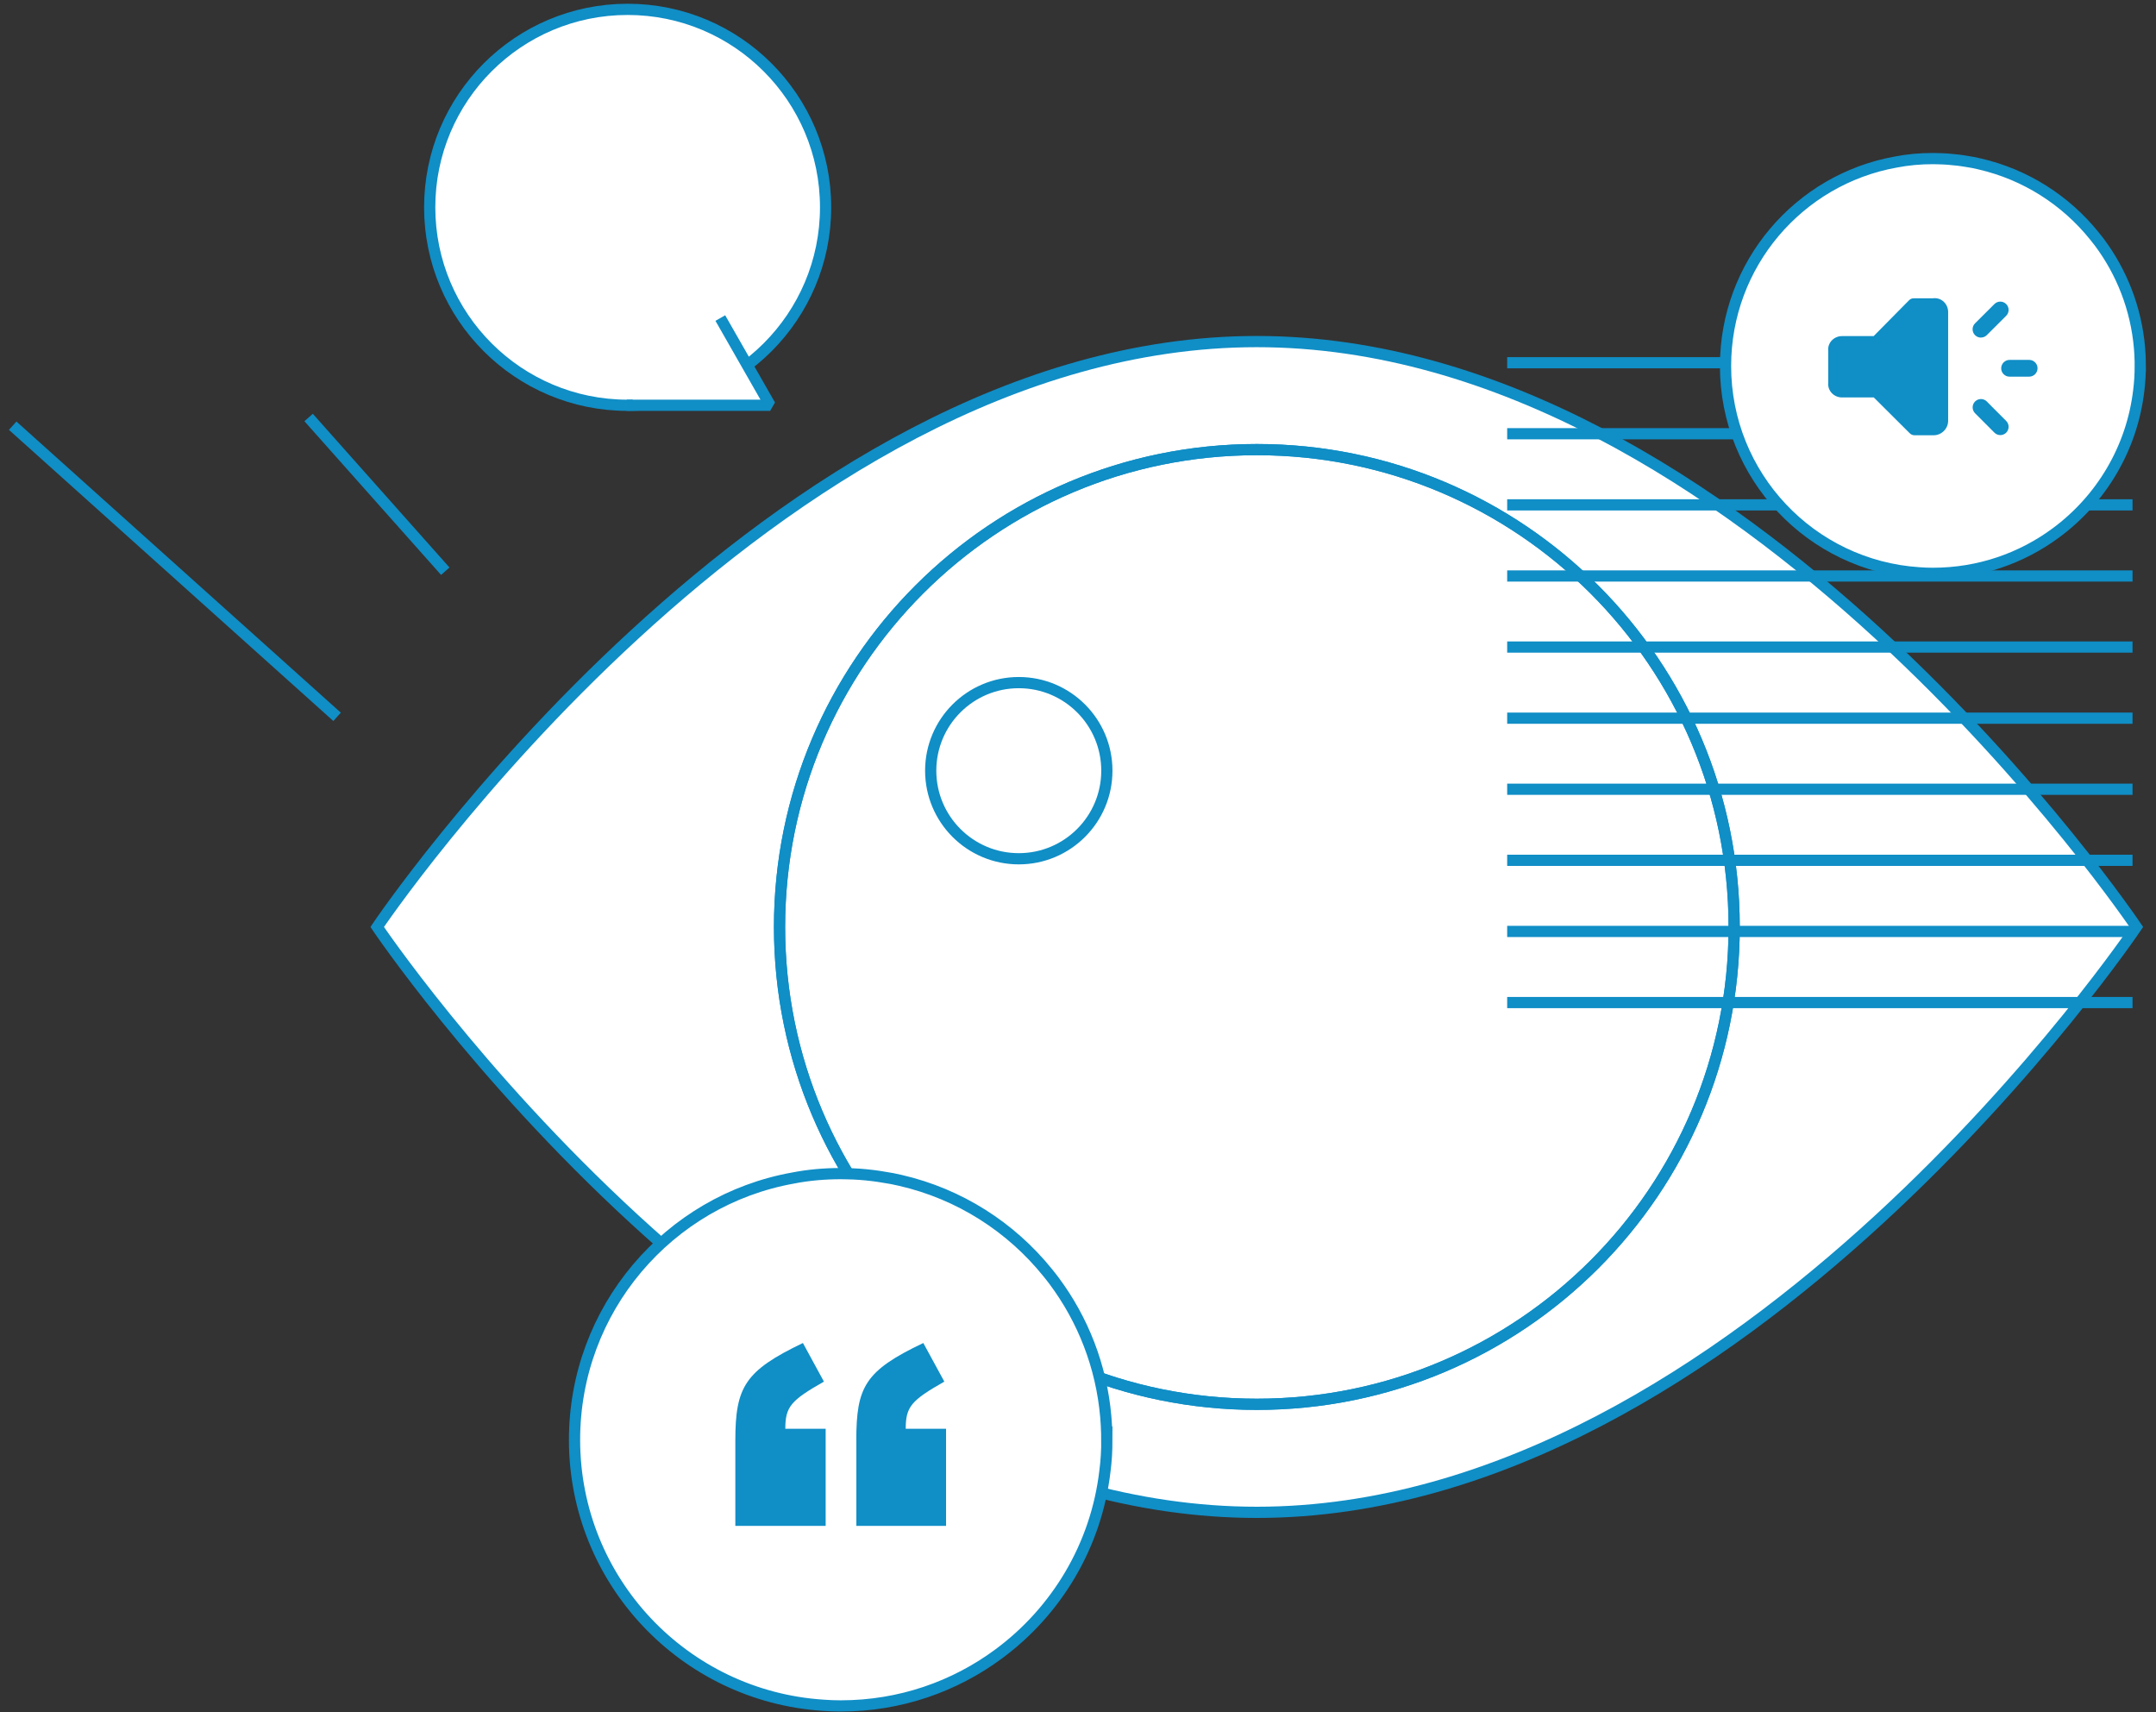 <svg width="170" height="135" viewBox="0 0 170 135" fill="none" xmlns="http://www.w3.org/2000/svg">
<rect x="0" y="0" width="170" height="135" fill="#333333" stroke="none"/>
<path d="M168.453 73.085C168.453 73.085 137.401 119.238 99.098 119.238C60.795 119.238 29.742 73.085 29.742 73.085C29.742 73.085 60.795 26.931 99.098 26.931C137.401 26.931 168.453 73.085 168.453 73.085Z" fill="white" stroke="#108EC6" stroke-width="0.884" stroke-miterlimit="10"/>
<path d="M99.102 110.72C119.888 110.72 136.738 93.87 136.738 73.085C136.738 52.299 119.888 35.449 99.102 35.449C78.317 35.449 61.467 52.299 61.467 73.085C61.467 93.87 78.317 110.72 99.102 110.72Z" stroke="#108EC6" stroke-width="0.884" stroke-miterlimit="10"/>
<path d="M99.102 110.72C119.888 110.72 136.738 93.87 136.738 73.085C136.738 52.299 119.888 35.449 99.102 35.449C78.317 35.449 61.467 52.299 61.467 73.085C61.467 93.87 78.317 110.72 99.102 110.72Z" stroke="#108EC6" stroke-width="0.884" stroke-miterlimit="10"/>
<path d="M80.331 67.708C84.166 67.708 87.276 64.599 87.276 60.763C87.276 56.928 84.166 53.819 80.331 53.819C76.496 53.819 73.386 56.928 73.386 60.763C73.386 64.599 76.496 67.708 80.331 67.708Z" stroke="#108EC6" stroke-width="0.884" stroke-miterlimit="10"/>
<path d="M1 33.563L26.579 56.518" stroke="#108EC6" stroke-width="0.884" stroke-miterlimit="10"/>
<path d="M35.11 45.036L24.335 32.918" stroke="#108EC6" stroke-width="0.884" stroke-miterlimit="10"/>
<path d="M87.276 113.517C87.276 114.347 87.232 115.165 87.126 115.969C86.441 121.88 83.3 127.035 78.745 130.402C75.268 132.977 70.961 134.501 66.291 134.501C65.827 134.501 65.363 134.484 64.908 134.448C53.952 133.737 45.302 124.641 45.302 113.521C45.302 103.214 52.728 94.639 62.527 92.881C63.746 92.642 65.006 92.532 66.291 92.532C66.459 92.532 66.623 92.532 66.79 92.541C67.466 92.55 68.129 92.603 68.787 92.682C69.092 92.718 69.392 92.762 69.689 92.815C70.135 92.877 70.572 92.965 71.001 93.067C75.653 94.136 79.713 96.747 82.611 100.343C82.787 100.555 82.951 100.771 83.119 100.992C85.385 104.032 86.847 107.707 87.192 111.71C87.227 112.138 87.254 112.576 87.263 113.013C87.272 113.181 87.272 113.344 87.272 113.521L87.276 113.517Z" fill="white" stroke="#108EC6" stroke-width="0.884" stroke-miterlimit="10"/>
<path d="M118.841 79.044H168.149" stroke="#108EC6" stroke-width="0.884" stroke-linejoin="bevel"/>
<path d="M118.841 73.438H168.149" stroke="#108EC6" stroke-width="0.884" stroke-linejoin="bevel"/>
<path d="M118.841 67.832H168.149" stroke="#108EC6" stroke-width="0.884" stroke-linejoin="bevel"/>
<path d="M118.841 62.226H168.149" stroke="#108EC6" stroke-width="0.884" stroke-linejoin="bevel"/>
<path d="M118.841 56.624H168.149" stroke="#108EC6" stroke-width="0.884" stroke-linejoin="bevel"/>
<path d="M118.841 51.018H168.149" stroke="#108EC6" stroke-width="0.884" stroke-linejoin="bevel"/>
<path d="M118.841 45.411H168.149" stroke="#108EC6" stroke-width="0.884" stroke-linejoin="bevel"/>
<path d="M118.841 39.805H168.149" stroke="#108EC6" stroke-width="0.884" stroke-linejoin="bevel"/>
<path d="M118.841 34.199H168.149" stroke="#108EC6" stroke-width="0.884" stroke-linejoin="bevel"/>
<path d="M118.841 28.597H168.149" stroke="#108EC6" stroke-width="0.884" stroke-linejoin="bevel"/>
<path d="M49.49 31.954C58.11 31.954 65.098 24.966 65.098 16.346C65.098 7.726 58.11 0.738 49.49 0.738C40.87 0.738 33.882 7.726 33.882 16.346C33.882 24.966 40.87 31.954 49.49 31.954Z" fill="white" stroke="#108EC6" stroke-width="0.884" stroke-linejoin="bevel"/>
<path d="M49.42 31.954H60.725L56.797 25.076" fill="white"/>
<path d="M49.42 31.954H60.725L56.797 25.076" stroke="#108EC6" stroke-width="0.884" stroke-linejoin="bevel"/>
<path d="M57.981 113.592C57.981 109.337 58.741 108.083 63.309 105.887L64.966 108.931C62.368 110.411 61.922 110.901 61.922 112.651H65.103V120.307H57.981V113.592ZM67.519 113.592C67.519 109.337 68.191 108.083 72.803 105.887L74.46 108.931C71.862 110.411 71.416 110.901 71.416 112.651H74.597V120.307H67.524V113.592H67.519Z" fill="#108EC6"/>
<path d="M168.758 28.858C168.758 29.507 168.723 30.139 168.643 30.766C168.109 35.37 165.661 39.39 162.114 42.01C159.406 44.015 156.048 45.204 152.412 45.204C152.05 45.204 151.688 45.191 151.334 45.164C142.799 44.612 136.058 37.521 136.058 28.858C136.058 20.826 141.845 14.146 149.479 12.777C150.429 12.591 151.409 12.503 152.412 12.503C152.54 12.503 152.673 12.503 152.801 12.512C153.327 12.521 153.844 12.56 154.356 12.622C154.595 12.649 154.829 12.684 155.059 12.724C155.408 12.772 155.748 12.839 156.084 12.923C159.706 13.753 162.874 15.79 165.131 18.591C165.268 18.754 165.396 18.927 165.529 19.094C167.296 21.462 168.436 24.329 168.701 27.444C168.727 27.78 168.749 28.12 168.754 28.46C168.763 28.588 168.763 28.721 168.763 28.858H168.758Z" fill="white" stroke="#108EC6" stroke-width="0.884" stroke-miterlimit="10"/>
<path d="M152.465 23.517H150.915C150.742 23.517 150.628 23.574 150.513 23.689L147.738 26.499H145.242C144.615 26.499 144.098 27.015 144.155 27.647V30.188C144.098 30.819 144.615 31.336 145.242 31.336H147.747L150.57 34.146C150.685 34.261 150.8 34.318 150.972 34.318H152.461C153.093 34.318 153.61 33.801 153.61 33.174V24.599C153.61 23.972 153.093 23.455 152.461 23.512L152.465 23.517Z" fill="#108EC6"/>
<path d="M156.194 26.614C156.362 26.614 156.53 26.552 156.658 26.424L158.186 24.899C158.443 24.643 158.443 24.228 158.186 23.972C157.93 23.715 157.515 23.715 157.259 23.972L155.73 25.496C155.474 25.752 155.474 26.167 155.73 26.424C155.858 26.552 156.026 26.618 156.194 26.618V26.614Z" fill="#108EC6"/>
<path d="M160.002 28.376H158.451C158.089 28.376 157.793 28.677 157.793 29.039C157.793 29.401 158.089 29.697 158.451 29.697H160.002C160.364 29.697 160.66 29.397 160.66 29.035C160.66 28.672 160.364 28.376 160.002 28.376Z" fill="#108EC6"/>
<path d="M156.662 31.654C156.406 31.398 155.991 31.398 155.734 31.654C155.478 31.91 155.478 32.326 155.734 32.582L157.259 34.111C157.387 34.239 157.555 34.305 157.722 34.305C157.89 34.305 158.058 34.243 158.186 34.115C158.443 33.859 158.443 33.443 158.186 33.187L156.662 31.659V31.654Z" fill="#108EC6"/>
</svg>
